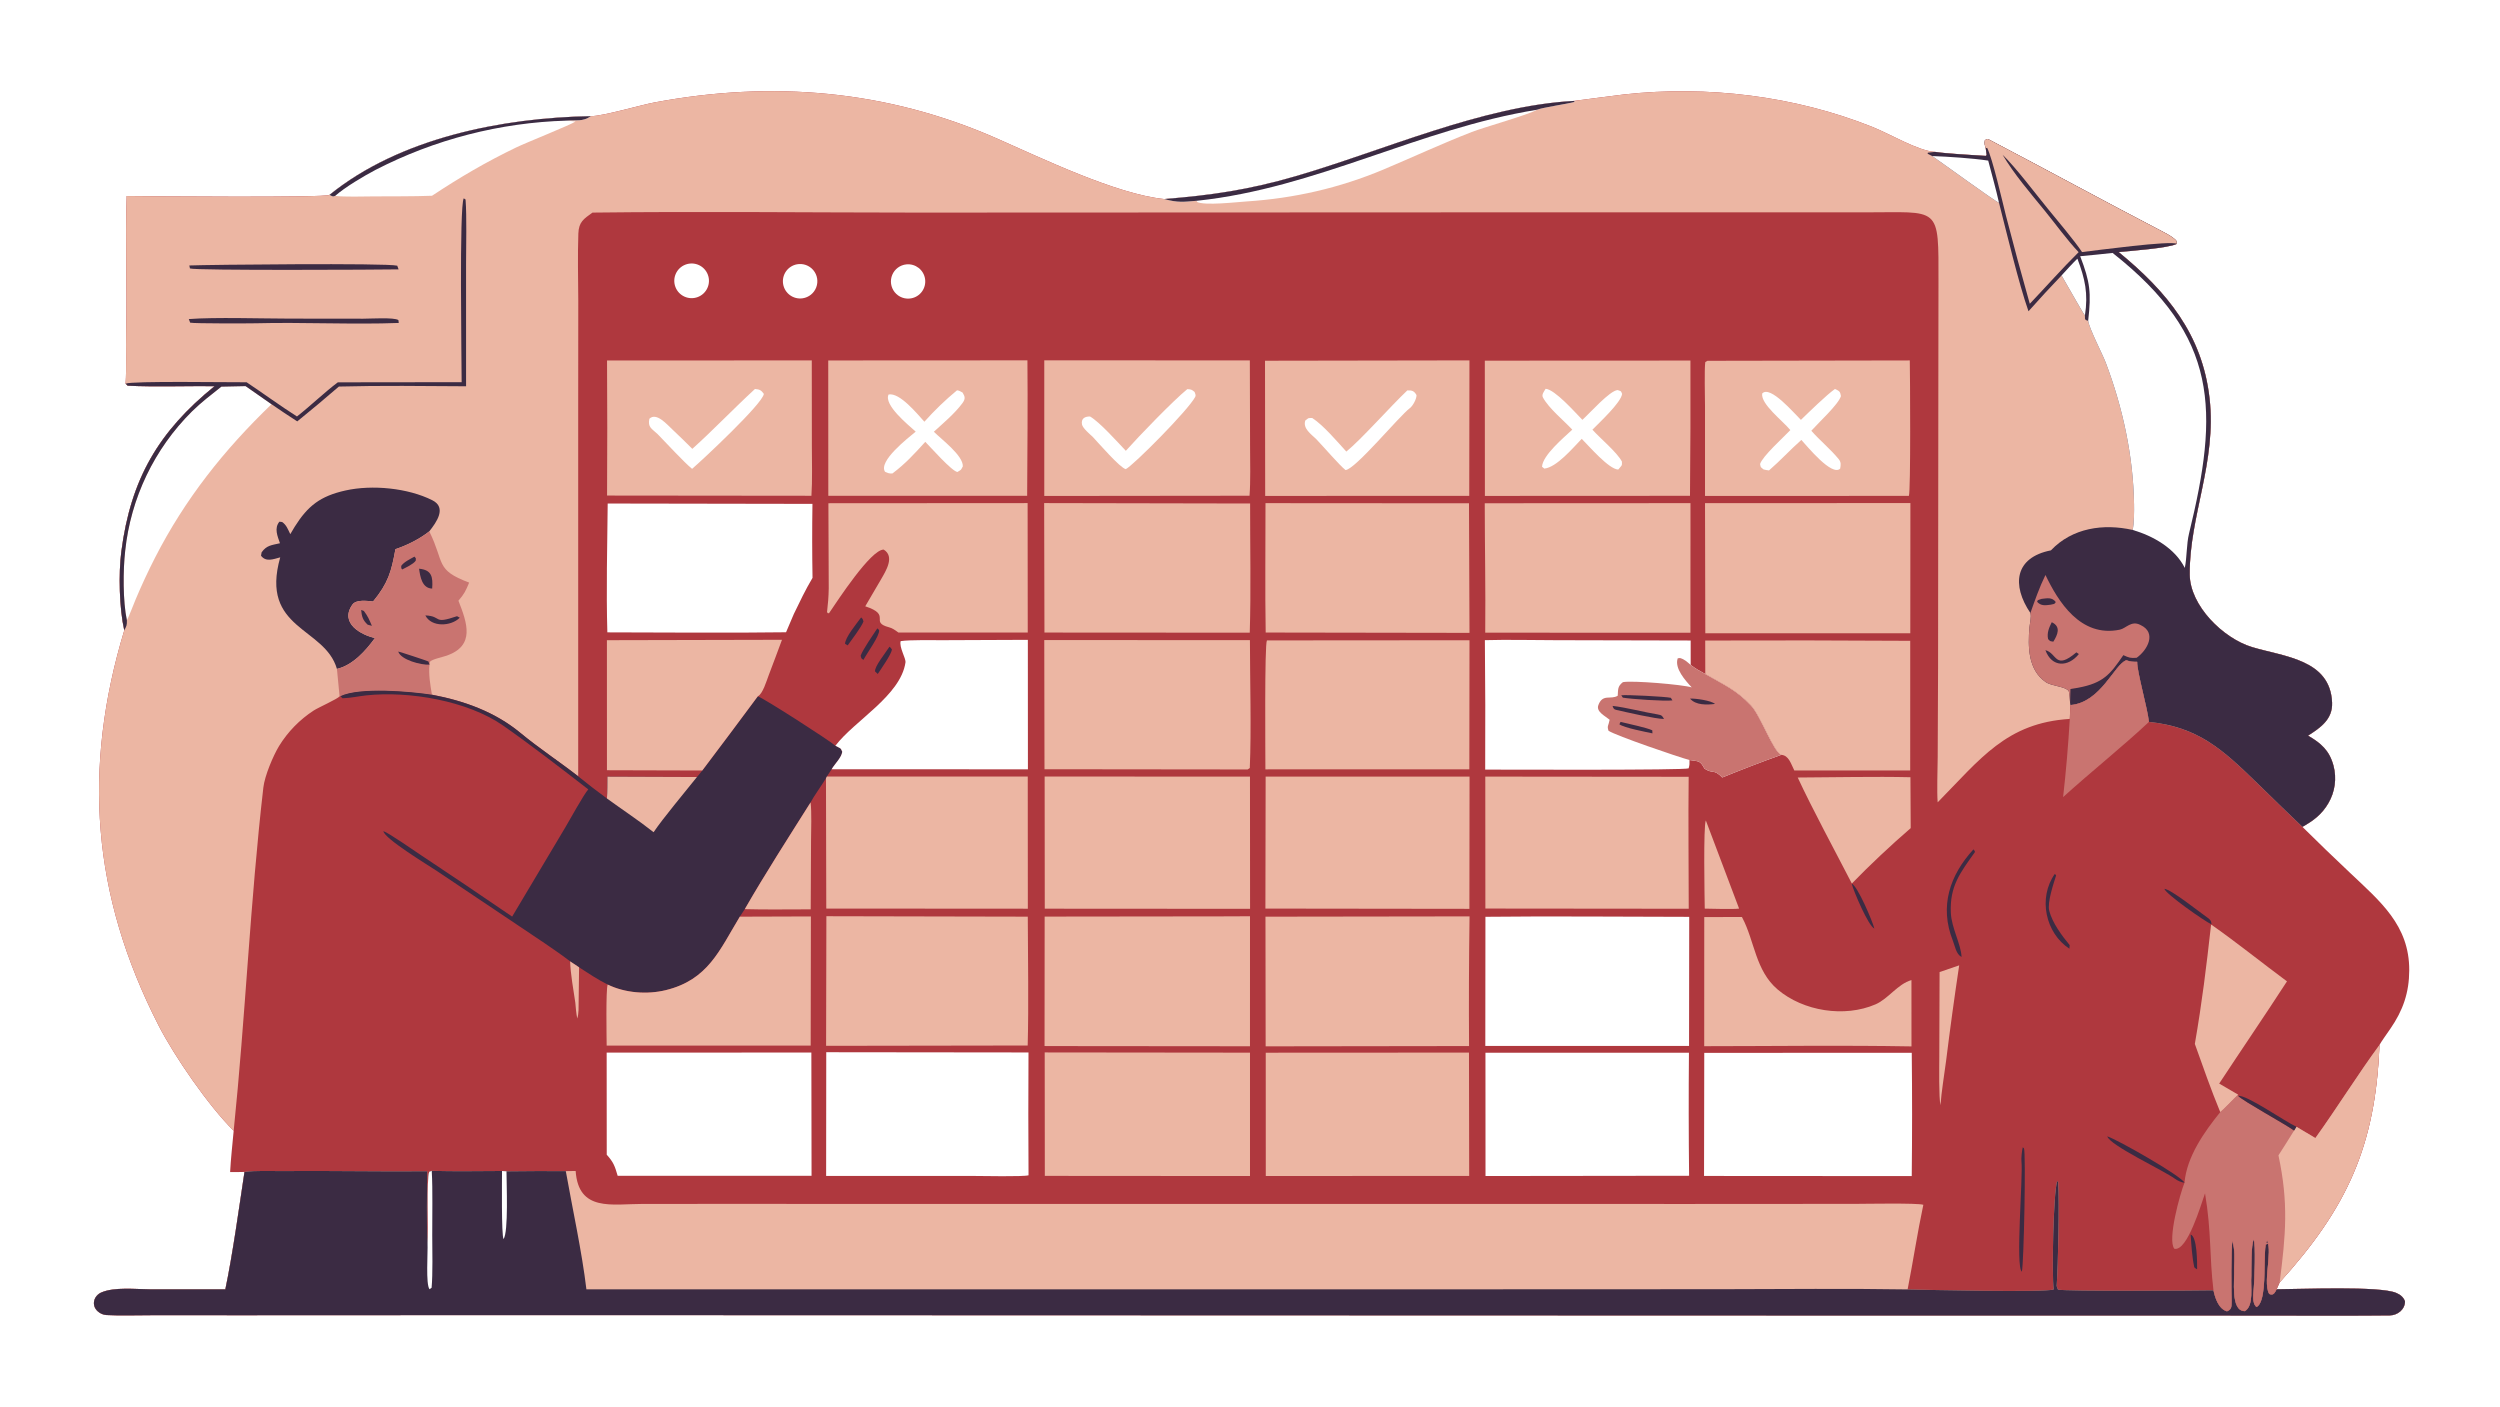 <svg xmlns="http://www.w3.org/2000/svg" height="1024" preserveAspectRatio="none" style="display: block;" version="1.1" viewBox="0 0 2048 1152" width="1820">
<path d="M 0 0 L 2048 0 L 2048 1152 L 0 1152 L 0 0 z" fill="rgb(255,255,255)" transform="translate(0,0)"></path>
<path d="M 1289.25 82.658 C 1289.24 82.665 1326.29 77.797 1330.63 77.32 C 1398.55 69.845 1470.02 78.531 1533.54 103.811 C 1548.82 109.891 1571.31 123.629 1585.18 124.387 C 1594.17 125.817 1617.47 127.116 1626.8 127.677 L 1627.45 126.868 L 1626.68 121.332 C 1625.79 118.396 1625.66 117.986 1625.99 114.947 C 1627.02 114.26 1627.71 113.427 1628.96 114.08 C 1676.89 139.234 1724.61 165.26 1772.7 190.266 C 1775.95 191.954 1780.48 194.479 1782.77 197.101 L 1783.3 199.725 C 1776.13 203.273 1744.96 205.545 1735.56 206.405 C 1775.07 238.826 1804.07 273.642 1810.08 326.185 C 1816.05 378.432 1793.5 422.556 1793.82 470.498 C 1794.06 496.074 1821.2 522.814 1844.96 529.976 C 1871.18 537.876 1909.03 540.032 1910.45 575.468 C 1911 589.148 1900.84 596.048 1890.75 602.497 C 1901.27 608.605 1908.21 614.486 1911.6 627.073 C 1914.37 637.512 1912.83 648.625 1907.34 657.924 C 1902.01 667.01 1895.12 672.189 1886.13 677.197 C 1898.95 689.886 1911.93 702.413 1925.06 714.774 C 1949.75 738.191 1973.78 757.687 1973.65 794.69 C 1973.59 812.94 1968.55 827.56 1958.16 842.576 C 1956.48 845.003 1950.21 853.858 1949.25 855.83 C 1946.1 938.495 1922.67 989.347 1867.51 1050.23 L 1865.05 1055.9 C 1884.11 1055.87 1949.55 1053.02 1963.04 1058.91 C 1966.38 1060.37 1968.82 1062.22 1970.15 1065.74 C 1970.29 1072.46 1963.99 1077.26 1957.72 1077.34 C 1943.73 1077.52 1929.66 1077.51 1915.65 1077.54 L 1817.47 1077.44 L 1497.02 1077.41 L 435.786 1077.07 L 202.067 1077.18 L 124.915 1077.16 C 114.503 1077.15 97.138 1077.65 87.164 1077.02 C 84.559 1076.84 82.089 1075.79 80.147 1074.04 C 74.41 1068.97 76.92 1061.14 83.063 1058.5 C 93.735 1053.92 110.944 1055.86 122.642 1055.94 L 184.59 1055.98 C 190.58 1027.44 195.872 988.951 200.271 959.812 C 196.64 959.987 192.216 959.903 188.513 959.934 C 189.056 949.192 190.451 936.913 191.426 926.092 C 170.961 905.923 142.872 865.192 129.877 839.81 C 75.073 732.76 67.612 629.498 101.786 516.267 C 97.7 498.185 97.013 469.933 99.4 451.605 C 107.173 391.912 130.093 353.346 175.76 316.275 C 155.843 316.031 125.316 316.991 104.618 315.898 C 103.937 315.251 103.355 314.698 102.872 314.24 C 103.754 300.858 103.048 285.483 103.345 271.892 C 104.15 235.195 102.576 197.082 103.766 160.546 C 119.829 160.763 265.931 162.006 269.9 159.652 C 327.42 112.958 411.551 96.363 484.136 95.14 C 494.379 95.03 524.347 86.108 536.146 83.894 C 632.753 65.765 726.436 73.7 816.753 113.453 C 853.011 129.411 914.312 159.03 953.674 163.013 C 992.696 159.925 1023.27 155.371 1061.02 144.429 C 1132.56 123.696 1214.03 86.717 1289.25 82.658 z" fill="rgb(175,56,62)" transform="translate(0,0)"></path>
<path d="M 1289.25 82.658 C 1289.24 82.665 1326.29 77.797 1330.63 77.32 C 1398.55 69.845 1470.02 78.531 1533.54 103.811 C 1548.82 109.891 1571.31 123.629 1585.18 124.387 C 1594.17 125.817 1617.47 127.116 1626.8 127.677 L 1627.45 126.868 L 1626.68 121.332 C 1625.79 118.396 1625.66 117.986 1625.99 114.947 C 1627.02 114.26 1627.71 113.427 1628.96 114.08 C 1676.89 139.234 1724.61 165.26 1772.7 190.266 C 1775.95 191.954 1780.48 194.479 1782.77 197.101 L 1783.3 199.725 C 1776.13 203.273 1744.96 205.545 1735.56 206.405 C 1775.07 238.826 1804.07 273.642 1810.08 326.185 C 1816.05 378.432 1793.5 422.556 1793.82 470.498 C 1794.06 496.074 1821.2 522.814 1844.96 529.976 C 1871.18 537.876 1909.03 540.032 1910.45 575.468 C 1911 589.148 1900.84 596.048 1890.75 602.497 C 1901.27 608.605 1908.21 614.486 1911.6 627.073 C 1914.37 637.512 1912.83 648.625 1907.34 657.924 C 1902.01 667.01 1895.12 672.189 1886.13 677.197 C 1873.69 665.305 1861.31 653.337 1849.01 641.295 C 1820.65 613.752 1800.86 595.442 1760.42 591.23 C 1759.17 579.724 1750.6 550.134 1750.78 542.042 C 1746.87 541.952 1745.61 542.07 1741.89 540.751 C 1732.18 543.891 1721.13 575.443 1696.06 577.453 L 1695.57 588.792 C 1643.67 592.013 1622.31 621.609 1587.34 657.111 C 1586.61 648.534 1587.3 629.708 1587.36 620.042 L 1587.67 546.708 L 1587.91 297.706 L 1588 231.832 C 1588.05 167.222 1589.9 174.056 1526.4 173.924 L 1439.74 173.893 L 1186.67 173.924 L 751.049 174.118 C 662.945 174.073 573.351 173.046 485.371 174.119 C 478.111 179.31 474.109 181.771 473.782 191.362 C 473.16 209.607 473.618 227.947 473.726 246.214 L 473.658 334.586 L 473.663 635.802 C 458.185 623.73 441.47 612.786 426.303 600.232 C 405.462 582.982 380.153 573.938 353.85 568.965 C 336.632 566.276 294.654 562.511 278.808 570.157 L 278.175 570.296 C 276.893 572.28 261.115 579.276 256.983 581.913 C 245.482 589.389 235.786 599.327 228.595 611.008 C 223.682 619.142 216.841 635.451 215.753 644.865 C 204.987 738.03 201.043 832.852 191.426 926.092 C 170.961 905.923 142.872 865.192 129.877 839.81 C 75.073 732.76 67.612 629.498 101.786 516.267 C 97.7 498.185 97.013 469.933 99.4 451.605 C 107.173 391.912 130.093 353.346 175.76 316.275 C 155.843 316.031 125.316 316.991 104.618 315.898 C 103.937 315.251 103.355 314.698 102.872 314.24 C 103.754 300.858 103.048 285.483 103.345 271.892 C 104.15 235.195 102.576 197.082 103.766 160.546 C 119.829 160.763 265.931 162.006 269.9 159.652 C 327.42 112.958 411.551 96.363 484.136 95.14 C 494.379 95.03 524.347 86.108 536.146 83.894 C 632.753 65.765 726.436 73.7 816.753 113.453 C 853.011 129.411 914.312 159.03 953.674 163.013 C 992.696 159.925 1023.27 155.371 1061.02 144.429 C 1132.56 123.696 1214.03 86.717 1289.25 82.658 z" fill="rgb(236,182,163)" transform="translate(0,0)"></path>
<path d="M 1626.68 121.332 C 1625.79 118.396 1625.66 117.986 1625.99 114.947 C 1627.02 114.26 1627.71 113.427 1628.96 114.08 C 1676.89 139.234 1724.61 165.26 1772.7 190.266 C 1775.95 191.954 1780.48 194.479 1782.77 197.101 L 1783.3 199.725 C 1776.13 203.273 1744.96 205.545 1735.56 206.405 C 1775.07 238.826 1804.07 273.642 1810.08 326.185 C 1816.05 378.432 1793.5 422.556 1793.82 470.498 C 1794.06 496.074 1821.2 522.814 1844.96 529.976 C 1871.18 537.876 1909.03 540.032 1910.45 575.468 C 1911 589.148 1900.84 596.048 1890.75 602.497 C 1901.27 608.605 1908.21 614.486 1911.6 627.073 C 1914.37 637.512 1912.83 648.625 1907.34 657.924 C 1902.01 667.01 1895.12 672.189 1886.13 677.197 C 1873.69 665.305 1861.31 653.337 1849.01 641.295 C 1820.65 613.752 1800.86 595.442 1760.42 591.23 C 1759.17 579.724 1750.6 550.134 1750.78 542.042 C 1746.87 541.952 1745.61 542.07 1741.89 540.751 C 1732.18 543.891 1721.13 575.443 1696.06 577.453 L 1695.81 575.756 C 1695.72 574.251 1695.25 566.923 1694.65 565.999 C 1692.16 562.16 1680.65 561.976 1675.88 558.634 C 1661.35 548.711 1661.14 529.493 1662.54 513.724 C 1662.85 510.252 1664.33 505.229 1663.3 502.063 C 1647.81 479.192 1650.38 456.584 1680.11 450.747 C 1697.67 432.231 1723.19 428.677 1747.02 434.015 C 1748.35 429.15 1748.31 418.103 1748.22 412.806 C 1747.61 373.623 1738.94 333.647 1725.03 297.039 C 1722.21 289.636 1711.36 268.94 1710.64 262.677 C 1709.14 262.502 1709.48 262.409 1708.04 261.447 L 1707.97 258.414 C 1705.48 255.055 1691.98 230.866 1688.81 225.594 C 1679.61 235.209 1670.58 244.99 1661.73 254.931 C 1653.81 232.486 1643.74 190.189 1637.58 166.059 C 1635.59 165.865 1589.86 132.553 1582.85 127.803 L 1579.1 125.895 L 1579.29 125.039 L 1585.18 124.387 C 1594.17 125.817 1617.47 127.116 1626.8 127.677 L 1627.45 126.868 L 1626.68 121.332 z" fill="rgb(59,43,67)" transform="translate(0,0)"></path>
<path d="M 1704.1 209.832 C 1712.8 208.959 1722.01 208.199 1730.65 207.158 C 1817.75 275.829 1817.86 336.186 1793.24 437.025 C 1791.13 445.678 1791.58 456.505 1789.79 465.128 C 1781.73 449.009 1763.74 438.86 1747.02 434.015 C 1748.35 429.15 1748.31 418.103 1748.22 412.806 C 1747.61 373.623 1738.94 333.647 1725.03 297.039 C 1722.21 289.636 1711.36 268.94 1710.64 262.677 C 1713.24 239.736 1712.27 231.166 1704.1 209.832 z" fill="rgb(255,255,255)" transform="translate(0,0)"></path>
<path d="M 1626.68 121.332 C 1625.79 118.396 1625.66 117.986 1625.99 114.947 C 1627.02 114.26 1627.71 113.427 1628.96 114.08 C 1676.89 139.234 1724.61 165.26 1772.7 190.266 C 1775.95 191.954 1780.48 194.479 1782.77 197.101 L 1783.3 199.725 C 1778.6 196.803 1717.34 205.046 1705.61 206.448 C 1700.17 198.07 1684.58 179.518 1677.58 170.959 C 1666.84 157.849 1651.97 137.884 1640.5 126.695 C 1649.94 142.649 1663.15 157.99 1674.95 172.429 C 1683.44 182.829 1693.8 197.112 1702.82 206.525 C 1688.87 220.318 1676.31 234.625 1662.8 248.798 C 1656 224.841 1649.49 200.802 1643.27 176.687 C 1640.48 165.586 1632.26 129.64 1627.87 121.114 L 1626.68 121.332 z" fill="rgb(236,182,163)" transform="translate(0,0)"></path>
<path d="M 1675.64 470.913 C 1685.88 492.342 1704.22 522.406 1736.52 515.703 C 1741.68 514.633 1745.93 507.977 1753.34 511.796 C 1767.26 518.165 1759.02 532.631 1750.34 538.725 C 1745.2 539.114 1744.14 538.702 1739.44 536.564 C 1728.7 552.258 1723.13 559.377 1702.5 563.245 C 1700.37 563.638 1698.25 563.995 1696.11 564.317 L 1695.81 575.756 C 1695.72 574.251 1695.25 566.923 1694.65 565.999 C 1692.16 562.16 1680.65 561.976 1675.88 558.634 C 1661.35 548.711 1661.14 529.493 1662.54 513.724 C 1662.85 510.252 1664.33 505.229 1663.3 502.063 C 1667.06 491.504 1670.68 480.996 1675.64 470.913 z" fill="rgb(201,116,112)" transform="translate(0,0)"></path>
<path d="M 1680.81 509.584 C 1688.61 513.3 1685.58 519.918 1682.08 525.543 C 1678.92 524.902 1679.92 525.542 1677.8 523.41 C 1676.69 518.363 1678.56 514.102 1680.81 509.584 z" fill="rgb(59,43,67)" transform="translate(0,0)"></path>
<path d="M 1675.6 532.47 C 1685.33 535.02 1683.28 549.247 1700.96 534.278 L 1703.01 535.668 C 1694.21 546.533 1680.8 546.776 1675.6 532.47 z" fill="rgb(59,43,67)" transform="translate(0,0)"></path>
<path d="M 1672.47 490.474 C 1677.11 489.973 1681.01 488.961 1684.11 493.075 C 1682.73 495.133 1683.04 494.485 1679.81 495.269 C 1675.41 495.827 1672.02 496.391 1668.77 492.85 L 1669.39 491.554 L 1672.47 490.474 z" fill="rgb(59,43,67)" transform="translate(0,0)"></path>
<path d="M 1582.85 127.803 C 1596.3 128.316 1615.42 129.548 1628.74 131.528 C 1631.62 142.678 1635.12 154.932 1637.58 166.059 C 1635.59 165.865 1589.86 132.553 1582.85 127.803 z" fill="rgb(255,255,255)" transform="translate(0,0)"></path>
<path d="M 1688.81 225.594 C 1693 221.057 1697.4 216.109 1701.8 211.832 C 1708.08 228.393 1710.74 240.371 1707.97 258.414 C 1705.48 255.055 1691.98 230.866 1688.81 225.594 z" fill="rgb(255,255,255)" transform="translate(0,0)"></path>
<path d="M 237.805 437.476 C 238.965 435.399 240.184 433.356 241.46 431.349 C 252.176 414.311 262.383 406.272 283.168 401.667 C 304.866 396.86 334.107 399.625 354.156 409.691 C 366.198 415.737 357.565 427.691 351.663 435.192 C 343.684 441.48 333.567 446.555 323.934 449.776 C 320.65 468.094 318.01 477.573 305.626 492.623 C 300.574 492.078 291.758 490.906 288.761 495.091 C 277.684 510.56 296.436 520.231 307.17 522.528 C 299.666 532.894 288.99 544.84 276.015 547.849 C 266.119 513.367 212.743 515.78 229.563 456.468 C 223.881 457.969 217.854 460.526 213.822 455.105 L 214.335 452.3 C 218.499 446.534 222.485 446.517 229.349 444.916 C 227.319 439.06 224.457 432.644 228.887 427.259 L 231.144 427.526 C 234.643 429.939 235.931 433.607 237.805 437.476 z" fill="rgb(59,43,67)" transform="translate(0,0)"></path>
<path d="M 351.663 435.192 C 364.532 461.133 356.229 466.622 384.335 477.144 C 381.529 483.888 380.346 486.468 375.547 491.973 C 382.89 510.584 389.134 528.667 366.149 536.903 C 362.739 538.124 353.741 539.938 352.191 541.996 L 351.847 544.345 C 351.017 552.21 352.485 561.173 353.85 568.965 C 336.632 566.276 294.654 562.511 278.808 570.157 L 278.175 570.296 L 276.015 547.849 C 288.99 544.84 299.666 532.894 307.17 522.528 C 296.436 520.231 277.684 510.56 288.761 495.091 C 291.758 490.906 300.574 492.078 305.626 492.623 C 318.01 477.573 320.65 468.094 323.934 449.776 C 333.567 446.555 343.684 441.48 351.663 435.192 z" fill="rgb(201,116,112)" transform="translate(0,0)"></path>
<path d="M 326.211 533.594 C 327.894 533.923 348.897 540.824 350.963 541.745 L 351.847 544.345 C 345.151 544.811 328.405 540.507 326.211 533.594 z" fill="rgb(59,43,67)" transform="translate(0,0)"></path>
<path d="M 343.299 465.77 C 353.822 466.751 354.728 472.604 354.033 482.056 C 345.689 481.814 344.227 472.261 343.299 465.77 z" fill="rgb(59,43,67)" transform="translate(0,0)"></path>
<path d="M 348.437 504.016 C 362.668 504.647 353.994 511.64 374.407 504.662 L 376.649 505.906 C 369.445 513.115 353.359 513.86 348.437 504.016 z" fill="rgb(59,43,67)" transform="translate(0,0)"></path>
<path d="M 339.542 455.874 C 341.056 457.806 340.691 456.721 340.537 459.276 C 338.33 462.194 332.918 464.58 329.474 466.395 C 328.379 464.966 328.851 465.684 328.676 463.452 C 331.028 460.17 335.886 457.921 339.542 455.874 z" fill="rgb(59,43,67)" transform="translate(0,0)"></path>
<path d="M 295.851 499.548 L 298.102 500.4 C 301.459 504.826 302.483 507.554 304.66 512.559 L 301.185 511.618 C 297.128 507.811 296.391 504.957 295.851 499.548 z" fill="rgb(59,43,67)" transform="translate(0,0)"></path>
<path d="M 181.351 316.655 L 201.18 316.229 L 222.425 331.06 C 183.568 368.448 151.64 408.553 126.949 456.844 C 121.277 467.964 116.011 479.286 111.162 490.789 C 109.925 493.69 105.075 506.32 103.942 508.059 C 100.603 492.438 100.766 466.883 102.546 451.152 C 107.066 407.952 126.362 367.637 157.174 337.021 C 165.117 329.201 172.73 323.555 181.351 316.655 z" fill="rgb(255,255,255)" transform="translate(0,0)"></path>
<path d="M 269.9 159.652 C 327.42 112.958 411.551 96.363 484.136 95.14 C 476.932 99.958 472.171 98.067 463.983 98.797 L 471.504 99.507 C 467.55 102.264 431.009 116.825 422.848 120.763 C 398.036 132.736 376.988 145.072 353.91 160.323 C 338.215 160.922 321.653 160.739 305.906 160.847 C 297.564 160.904 282.406 161.407 274.556 160.437 C 272.24 161.248 272.916 160.946 269.9 159.652 z" fill="rgb(255,255,255)" transform="translate(0,0)"></path>
<path d="M 269.9 159.652 C 327.42 112.958 411.551 96.363 484.136 95.14 C 476.932 99.958 472.171 98.067 463.983 98.797 C 409.538 100.397 356.142 114.167 307.712 139.095 C 298.19 144.093 282.651 153.281 274.556 160.437 C 272.24 161.248 272.916 160.946 269.9 159.652 z" fill="rgb(59,43,67)" transform="translate(0,0)"></path>
<path d="M 1289.25 82.658 L 1290.11 83.425 C 1282.98 85.3 1263.83 87.988 1259.13 89.876 C 1252.73 93.805 1215.41 104.288 1205.65 108.111 C 1181.23 117.594 1157.45 128.704 1133.32 138.844 C 1097.45 153.916 1060.24 162.423 1021.45 164.963 C 1012.89 165.523 986.656 168.618 980.323 165.302 L 980.936 164.391 C 969.43 165.337 965.199 166.147 953.674 163.013 C 992.696 159.925 1023.27 155.371 1061.02 144.429 C 1132.56 123.696 1214.03 86.717 1289.25 82.658 z" fill="rgb(255,255,255)" transform="translate(0,0)"></path>
<path d="M 1289.25 82.658 L 1290.11 83.425 C 1282.98 85.3 1263.83 87.988 1259.13 89.876 C 1161.74 105.671 1078.72 153.975 980.936 164.391 C 969.43 165.337 965.199 166.147 953.674 163.013 C 992.696 159.925 1023.27 155.371 1061.02 144.429 C 1132.56 123.696 1214.03 86.717 1289.25 82.658 z" fill="rgb(59,43,67)" transform="translate(0,0)"></path>
<path d="M 378.178 313.003 C 378.198 295.571 376.117 169.121 379.902 162.417 L 381.392 163.421 C 382.455 177.508 381.792 201.511 381.801 216.382 L 381.809 316.364 C 348.006 316.135 311.228 315.672 277.602 316.592 C 266.394 326.285 255.028 335.794 243.51 345.117 C 236.406 340.546 229.377 335.86 222.425 331.06 L 201.18 316.229 L 181.351 316.655 C 172.73 323.555 165.117 329.201 157.174 337.021 C 126.362 367.637 107.066 407.952 102.546 451.152 C 100.766 466.883 100.603 492.438 103.942 508.059 C 104.053 512.123 103.627 512.726 101.786 516.267 C 97.7 498.185 97.013 469.933 99.4 451.605 C 107.173 391.912 130.093 353.346 175.76 316.275 C 155.843 316.031 125.316 316.991 104.618 315.898 C 103.937 315.251 103.355 314.698 102.872 314.24 C 107.486 311.856 189.808 313.209 202.028 313.075 C 215.355 321.971 230.112 332.739 243.274 341.087 C 254.374 332.42 266.261 320.917 276.751 313.126 L 378.178 313.003 z" fill="rgb(59,43,67)" transform="translate(0,0)"></path>
<path d="M 154.659 261.317 C 175.909 259.67 214.659 260.916 237.2 260.946 L 297.617 261.018 C 303.191 261.019 322.935 259.768 326.36 262.143 L 326.687 264.493 C 289.266 265.949 247.448 263.755 209.578 264.767 C 203.861 264.919 159.254 265.034 155.794 264.276 L 154.659 261.317 z" fill="rgb(59,43,67)" transform="translate(0,0)"></path>
<path d="M 155.087 217.421 C 170.618 216.771 316.577 215.295 325.428 217.594 L 326.508 220.619 C 311.71 220.908 159.745 221.662 155.604 219.864 L 155.087 217.421 z" fill="rgb(59,43,67)" transform="translate(0,0)"></path>
<path d="M 353.69 958.937 C 372.51 959.463 392.356 959.108 411.256 959.044 L 414.914 959.32 C 431.11 959.11 447.307 959.054 463.504 959.152 L 471.571 959.026 C 473.899 992.669 501.351 986.038 526.592 986.005 L 588.862 985.99 L 786.648 986.005 L 1386.02 986.051 L 1520.22 985.966 C 1528.06 985.961 1571.01 985.129 1575.6 986.721 C 1570.77 1009.37 1567.23 1033.14 1562.71 1056.04 C 1577.49 1056.42 1675.02 1058.61 1682.37 1056.09 C 1680.78 1043.62 1682.08 977.508 1685.22 967.318 L 1685.29 967.285 L 1686.08 968 C 1687.13 985.116 1686 1036.42 1684.82 1053.27 L 1685.86 1056.15 C 1690.35 1057.74 1801.43 1057.01 1813.27 1056.75 C 1814.52 1062.9 1817.44 1072.02 1824.34 1073.99 C 1828.39 1072.38 1828.01 1070.05 1828.15 1066.09 C 1827.93 1059.09 1827.57 1021.69 1828.86 1016.26 C 1830.89 1024.76 1830.52 1029.89 1830.2 1038.59 C 1830.75 1048.15 1826.86 1073.9 1839.01 1073.83 C 1846.71 1069.17 1843.53 1053.38 1844.31 1044.85 C 1844.42 1038.64 1844.02 1019.68 1846.25 1015.29 C 1847.88 1017.87 1846.86 1049.63 1846.33 1054.22 C 1846.07 1059.32 1844.46 1067.33 1848.6 1070.48 C 1855.79 1066.75 1854.88 1042.32 1855.18 1034.82 C 1855.33 1030.7 1855.38 1023.11 1856.06 1019.32 L 1857.89 1018.49 L 1857.84 1017.96 L 1856.36 1017.81 L 1857.32 1015.98 C 1859.48 1021.39 1858.38 1029.95 1857.93 1035.9 C 1857.41 1042 1855.7 1054.75 1858.96 1059.76 C 1862.47 1061.22 1863.4 1058.95 1865.05 1055.9 C 1884.11 1055.87 1949.55 1053.02 1963.04 1058.91 C 1966.38 1060.37 1968.82 1062.22 1970.15 1065.74 C 1970.29 1072.46 1963.99 1077.26 1957.72 1077.34 C 1943.73 1077.52 1929.66 1077.51 1915.65 1077.54 L 1817.47 1077.44 L 1497.02 1077.41 L 435.786 1077.07 L 202.067 1077.18 L 124.915 1077.16 C 114.503 1077.15 97.138 1077.65 87.164 1077.02 C 84.559 1076.84 82.089 1075.79 80.147 1074.04 C 74.41 1068.97 76.92 1061.14 83.063 1058.5 C 93.735 1053.92 110.944 1055.86 122.642 1055.94 L 184.59 1055.98 C 190.58 1027.44 195.872 988.951 200.271 959.812 C 209.727 958.576 220.844 959.187 230.453 959.102 C 270.245 958.75 310.163 959.616 349.941 959.264 C 349.909 977.848 349.313 1000.06 350.244 1018.36 C 351.132 1008.19 349.237 965.408 351.624 959.748 L 353.69 958.937 z" fill="rgb(236,182,163)" transform="translate(0,0)"></path>
<path d="M 353.69 958.937 C 372.51 959.463 392.356 959.108 411.256 959.044 L 414.914 959.32 C 431.11 959.11 447.307 959.054 463.504 959.152 C 468.972 989.959 476.723 1025.19 480.385 1055.99 L 1177.02 1055.96 L 1411.01 1055.86 C 1460.92 1055.79 1512.96 1055.2 1562.71 1056.04 C 1577.49 1056.42 1675.02 1058.61 1682.37 1056.09 C 1680.78 1043.62 1682.08 977.508 1685.22 967.318 L 1685.29 967.285 L 1686.08 968 C 1687.13 985.116 1686 1036.42 1684.82 1053.27 L 1685.86 1056.15 C 1690.35 1057.74 1801.43 1057.01 1813.27 1056.75 C 1814.52 1062.9 1817.44 1072.02 1824.34 1073.99 C 1828.39 1072.38 1828.01 1070.05 1828.15 1066.09 C 1827.93 1059.09 1827.57 1021.69 1828.86 1016.26 C 1830.89 1024.76 1830.52 1029.89 1830.2 1038.59 C 1830.75 1048.15 1826.86 1073.9 1839.01 1073.83 C 1846.71 1069.17 1843.53 1053.38 1844.31 1044.85 C 1844.42 1038.64 1844.02 1019.68 1846.25 1015.29 C 1847.88 1017.87 1846.86 1049.63 1846.33 1054.22 C 1846.07 1059.32 1844.46 1067.33 1848.6 1070.48 C 1855.79 1066.75 1854.88 1042.32 1855.18 1034.82 C 1855.33 1030.7 1855.38 1023.11 1856.06 1019.32 L 1857.89 1018.49 L 1857.84 1017.96 L 1856.36 1017.81 L 1857.32 1015.98 C 1859.48 1021.39 1858.38 1029.95 1857.93 1035.9 C 1857.41 1042 1855.7 1054.75 1858.96 1059.76 C 1862.47 1061.22 1863.4 1058.95 1865.05 1055.9 C 1884.11 1055.87 1949.55 1053.02 1963.04 1058.91 C 1966.38 1060.37 1968.82 1062.22 1970.15 1065.74 C 1970.29 1072.46 1963.99 1077.26 1957.72 1077.34 C 1943.73 1077.52 1929.66 1077.51 1915.65 1077.54 L 1817.47 1077.44 L 1497.02 1077.41 L 435.786 1077.07 L 202.067 1077.18 L 124.915 1077.16 C 114.503 1077.15 97.138 1077.65 87.164 1077.02 C 84.559 1076.84 82.089 1075.79 80.147 1074.04 C 74.41 1068.97 76.92 1061.14 83.063 1058.5 C 93.735 1053.92 110.944 1055.86 122.642 1055.94 L 184.59 1055.98 C 190.58 1027.44 195.872 988.951 200.271 959.812 C 209.727 958.576 220.844 959.187 230.453 959.102 C 270.245 958.75 310.163 959.616 349.941 959.264 C 349.909 977.848 349.313 1000.06 350.244 1018.36 C 351.132 1008.19 349.237 965.408 351.624 959.748 L 353.69 958.937 z" fill="rgb(59,43,67)" transform="translate(0,0)"></path>
<path d="M 350.244 1018.36 C 351.132 1008.19 349.237 965.408 351.624 959.748 L 353.69 958.937 C 354.599 975.288 354.003 995.206 354.096 1011.87 C 354.162 1023.8 354.593 1043.53 353.572 1054.66 L 351.912 1055.9 C 348.637 1052.24 350.586 1025.65 350.244 1018.36 z" fill="rgb(255,255,255)" transform="translate(0,0)"></path>
<path d="M 411.256 959.044 L 414.914 959.32 C 414.931 969.788 416.628 1008.91 412.514 1014.81 C 410.674 1011.81 411.258 966.215 411.256 959.044 z" fill="rgb(255,255,255)" transform="translate(0,0)"></path>
<path d="M 278.808 570.157 C 294.654 562.511 336.632 566.276 353.85 568.965 C 380.153 573.938 405.462 582.982 426.303 600.232 C 441.47 612.786 458.185 623.73 473.663 635.802 L 484.818 644.644 L 497.195 653.946 C 497.705 648.563 497.584 641.625 497.641 636.109 L 570.923 636.384 C 571.634 635.757 574.525 632.008 575.303 631.036 C 590.568 610.856 605.73 590.598 620.789 570.263 C 625.628 571.816 679.556 606.406 684.35 610.771 C 688.531 613.063 688.624 612.198 689.987 615.706 C 689.295 620.621 684.147 625.174 681.258 630.025 L 677.378 635.956 L 676.644 637.402 C 673.455 642.736 666.241 652.803 664.039 657.149 C 646.341 685.239 626.466 716.084 610.134 744.578 L 606.053 750.756 C 589.404 778.231 580.157 802.382 545.465 810.918 C 530.197 814.674 512.062 813.316 497.803 806.343 C 489.61 802.286 482.061 797.195 474.386 792.232 L 467.051 787.356 C 455.565 778.49 438.436 767.357 426.147 759.062 L 358.047 713.444 C 350.72 708.584 314.727 686.782 314.067 680.708 C 318.031 681.858 339.166 696.569 343.99 699.785 C 369.306 716.561 394.494 733.529 419.553 750.687 L 463.048 677.725 C 466.791 671.421 478.284 650.522 481.915 646.504 C 460.149 629.656 434.217 609.639 412.08 594.193 C 382.917 573.846 334.695 565.792 300.152 569.508 C 293.846 570.186 287.221 571.693 280.611 571.884 L 278.808 570.157 z" fill="rgb(59,43,67)" transform="translate(0,0)"></path>
<path d="M 497.641 636.109 L 570.923 636.384 C 561.238 648.613 543.512 669.617 535.419 681.581 C 523.212 671.915 509.832 663.148 497.195 653.946 C 497.705 648.563 497.584 641.625 497.641 636.109 z" fill="rgb(236,182,163)" transform="translate(0,0)"></path>
<path d="M 677.378 635.956 L 841.94 636.009 L 842.005 744.229 L 676.885 744.115 L 676.644 637.402 L 677.378 635.956 z" fill="rgb(236,182,163)" transform="translate(0,0)"></path>
<path d="M 1896.75 932.064 C 1914.66 907.137 1931.49 879.999 1949.25 855.83 C 1946.1 938.495 1922.67 989.347 1867.51 1050.23 L 1865.05 1055.9 C 1863.4 1058.95 1862.47 1061.22 1858.96 1059.76 C 1855.7 1054.75 1857.41 1042 1857.93 1035.9 C 1858.38 1029.95 1859.48 1021.39 1857.32 1015.98 L 1856.36 1017.81 L 1857.84 1017.96 L 1857.89 1018.49 L 1856.06 1019.32 C 1855.38 1023.11 1855.33 1030.7 1855.18 1034.82 C 1854.88 1042.32 1855.79 1066.75 1848.6 1070.48 C 1844.46 1067.33 1846.07 1059.32 1846.33 1054.22 C 1846.86 1049.63 1847.88 1017.87 1846.25 1015.29 C 1844.02 1019.68 1844.42 1038.64 1844.31 1044.85 C 1843.53 1053.38 1846.71 1069.17 1839.01 1073.83 C 1826.86 1073.9 1830.75 1048.15 1830.2 1038.59 C 1830.52 1029.89 1830.89 1024.76 1828.86 1016.26 C 1827.57 1021.69 1827.93 1059.09 1828.15 1066.09 C 1828.01 1070.05 1828.39 1072.38 1824.34 1073.99 C 1817.44 1072.02 1814.52 1062.9 1813.27 1056.75 C 1809.84 1028.59 1811.75 1009.58 1806.36 977.347 C 1803.03 986.533 1791.98 1024.97 1781.24 1022.76 C 1775.3 1015.61 1785.98 977.408 1789.53 968.658 C 1791.4 947.266 1805.8 926.916 1818.83 910.825 C 1821.51 908.831 1829.83 899.839 1833.51 896.526 L 1833.5 897.557 C 1837.91 902 1870.67 919.83 1879.34 925.914 L 1881.23 922.818 C 1886.37 925.943 1891.55 929.025 1896.75 932.064 z" fill="rgb(201,116,112)" transform="translate(0,0)"></path>
<path d="M 1896.75 932.064 C 1914.66 907.137 1931.49 879.999 1949.25 855.83 C 1946.1 938.495 1922.67 989.347 1867.51 1050.23 C 1872.51 1011.35 1874.87 985.178 1866.51 946.247 C 1870.85 939.612 1875.11 932.644 1879.34 925.914 L 1881.23 922.818 C 1886.37 925.943 1891.55 929.025 1896.75 932.064 z" fill="rgb(236,182,163)" transform="translate(0,0)"></path>
<path d="M 684.35 610.771 C 699.973 590.159 737.737 569.814 741.761 542.588 C 742.266 539.173 736.444 530.243 737.814 525.089 C 745.226 523.899 764.724 524.349 773.205 524.314 L 842.011 524.025 L 842.068 630.07 L 681.258 630.025 C 684.147 625.174 689.295 620.621 689.987 615.706 C 688.624 612.198 688.531 613.063 684.35 610.771 z" fill="rgb(255,255,255)" transform="translate(0,0)"></path>
<path d="M 606.053 750.756 L 664.295 750.558 L 664.116 856.323 L 496.979 856.369 C 496.935 849.61 496.225 810.715 497.803 806.343 C 512.062 813.316 530.197 814.674 545.465 810.918 C 580.157 802.382 589.404 778.231 606.053 750.756 z" fill="rgb(236,182,163)" transform="translate(0,0)"></path>
<path d="M 497.182 524.319 L 640.609 523.986 C 637.012 533.633 633.44 543.339 629.751 552.947 C 628.002 557.504 624.861 568.341 620.789 570.263 C 605.73 590.598 590.568 610.856 575.303 631.036 L 497.212 630.815 L 497.182 524.319 z" fill="rgb(236,182,163)" transform="translate(0,0)"></path>
<path d="M 1811.33 757.163 C 1831.66 771.345 1853.19 788.717 1873.49 803.729 C 1855.32 831.755 1836.35 859.493 1817.96 887.448 C 1823.17 890.437 1828.35 893.463 1833.51 896.526 C 1829.83 899.839 1821.51 908.831 1818.83 910.825 C 1811.22 892.412 1804.71 873.731 1798.01 854.977 C 1804.03 820.191 1807.39 792.259 1811.33 757.163 z" fill="rgb(236,182,163)" transform="translate(0,0)"></path>
<path d="M 1696.06 577.453 C 1721.13 575.443 1732.18 543.891 1741.89 540.751 C 1745.61 542.07 1746.87 541.952 1750.78 542.042 C 1750.6 550.134 1759.17 579.724 1760.42 591.23 C 1739.67 610.768 1712.46 632.529 1690.1 652.821 C 1692.51 631.532 1694.33 610.181 1695.57 588.792 L 1696.06 577.453 z" fill="rgb(201,116,112)" transform="translate(0,0)"></path>
<path d="M 610.134 744.578 C 626.466 716.084 646.341 685.239 664.039 657.149 C 665.014 665.283 664.464 679.756 664.406 688.354 L 664.143 744.743 C 646.761 744.7 627.333 745.105 610.134 744.578 z" fill="rgb(236,182,163)" transform="translate(0,0)"></path>
<path d="M 1726.29 930.67 C 1734.67 933.315 1787.28 963.291 1789.53 968.658 C 1786.97 968.416 1783.62 966.856 1781.65 965.383 C 1772.81 958.797 1728.24 938.028 1726.29 930.67 z" fill="rgb(59,43,67)" transform="translate(0,0)"></path>
<path d="M 467.051 787.356 L 474.386 792.232 L 474.021 820.1 C 473.981 824.705 474.221 829.833 472.902 834.188 C 471.997 829.919 471.686 825.445 471.283 821.09 C 469.8 811.149 467.297 797.068 467.051 787.356 z" fill="rgb(236,182,163)" transform="translate(0,0)"></path>
<path d="M 1833.5 897.557 C 1839.88 896.16 1872.27 918.797 1881.23 922.818 L 1879.34 925.914 C 1870.67 919.83 1837.91 902 1833.5 897.557 z" fill="rgb(59,43,67)" transform="translate(0,0)"></path>
<path d="M 1216.41 524.296 C 1234.78 523.748 1255.98 524.301 1274.52 524.314 L 1385 524.575 L 1385 544.586 C 1389.46 547.899 1392.05 549.346 1396.97 552.01 C 1412.19 560.852 1422.14 564.768 1434.54 577.92 C 1442.17 586.009 1452.57 615.233 1459.14 618.217 C 1442.92 624.068 1426.83 630.251 1410.87 636.76 C 1403.62 629.412 1403.64 634.208 1396.32 629.544 C 1392.66 622.704 1391.78 623.697 1384.04 622.46 C 1384.07 625.455 1384.18 626.416 1383.34 629.269 C 1380.35 630.944 1231.39 630.289 1216.67 630.304 C 1216.85 594.968 1216.76 559.631 1216.41 524.296 z" fill="rgb(255,255,255)" transform="translate(0,0)"></path>
<path d="M 1385.87 562.969 C 1380.68 557.391 1371.54 547.371 1374.39 539.144 L 1376.26 538.916 C 1380.15 540.057 1381.92 541.954 1385 544.586 C 1389.46 547.899 1392.05 549.346 1396.97 552.01 C 1412.19 560.852 1422.14 564.768 1434.54 577.92 C 1442.17 586.009 1452.57 615.233 1459.14 618.217 C 1442.92 624.068 1426.83 630.251 1410.87 636.76 C 1403.62 629.412 1403.64 634.208 1396.32 629.544 C 1392.66 622.704 1391.78 623.697 1384.04 622.46 C 1375.14 620.129 1323.79 602.538 1317.7 598.501 C 1316.33 594.396 1317.62 594.709 1318.61 589.474 C 1315.01 586.409 1307.37 582.954 1309.36 577.525 C 1312.87 567.933 1319.51 573.315 1325.24 569.812 C 1325.61 564.4 1325.08 562.123 1329.49 558.672 C 1337.46 557.177 1378.27 560.677 1385.87 562.969 z" fill="rgb(201,116,112)" transform="translate(0,0)"></path>
<path d="M 1321 578.134 C 1331.77 579.328 1347.06 583.352 1358.09 585.134 C 1361.56 585.694 1361.77 586.52 1363.16 588.847 C 1355.61 588.708 1332.43 583.303 1323.79 581.354 C 1321.75 580.893 1321.64 579.751 1321 578.134 z" fill="rgb(59,43,67)" transform="translate(0,0)"></path>
<path d="M 1328.14 569.44 C 1332.44 568.87 1364.02 570.48 1368.75 571.5 L 1370.08 573.629 C 1363.57 574.424 1336.28 572.569 1329.44 571.373 L 1328.14 569.44 z" fill="rgb(59,43,67)" transform="translate(0,0)"></path>
<path d="M 1327.54 591.239 C 1332.65 592.469 1349.73 596.131 1353.55 598.128 L 1353.69 600.62 C 1348.29 599.473 1330.46 596.085 1326.6 593.201 L 1327.54 591.239 z" fill="rgb(59,43,67)" transform="translate(0,0)"></path>
<path d="M 1384.49 572.163 C 1388.58 571.865 1401.97 573.735 1404.92 576.535 C 1398.35 577.319 1389.18 577.699 1384.49 572.163 z" fill="rgb(59,43,67)" transform="translate(0,0)"></path>
<path d="M 855.473 295.124 L 1023.87 295.154 L 1024.06 366.191 C 1024.09 378.233 1024.53 394.29 1023.62 406.007 L 855.469 406.192 L 855.473 295.124 z" fill="rgb(236,182,163)" transform="translate(0,0)"></path>
<path d="M 972.659 318.69 C 975.823 318.913 976.19 318.998 978.616 321.025 C 979.085 322.415 979.822 323.706 979.17 324.963 C 973.567 335.775 929.018 380.586 922.268 384.225 C 917.673 383.38 899.591 362.47 895.143 357.767 C 892.798 355.587 886.949 350.663 886.385 347.692 C 885.432 342.671 888.83 341.053 892.96 341.099 C 900.954 345.767 915.343 361.901 922.274 369.22 C 932.55 357.652 961.157 328 972.659 318.69 z" fill="rgb(255,255,255)" transform="translate(0,0)"></path>
<path d="M 1216.36 295.377 L 1384.8 295.291 C 1384.93 332.218 1384.81 369.145 1384.44 406.07 L 1216.42 406.157 L 1216.36 295.377 z" fill="rgb(236,182,163)" transform="translate(0,0)"></path>
<path d="M 1266.19 318.418 C 1273.87 319.025 1290.15 337.597 1296.29 343.844 C 1302.22 338.581 1318.75 319.798 1325.2 319.461 C 1328.5 320.737 1327.61 319.84 1328.84 322.625 C 1327.8 329.829 1310.58 345.701 1304.51 351.924 C 1311.39 359.488 1324.7 370.483 1328.68 378.044 C 1328.82 381.882 1328.67 380.83 1325.66 384.571 C 1317.93 384.28 1301.85 365.477 1295.75 359.403 C 1288.32 367.063 1275.21 382.745 1265.09 383.789 L 1263.23 382.244 C 1263.76 372.804 1280.93 358.534 1288.01 351.881 C 1280.9 344.239 1268.81 334.487 1263.96 325.508 C 1262.71 323.194 1264.88 320.597 1266.19 318.418 z" fill="rgb(255,255,255)" transform="translate(0,0)"></path>
<path d="M 1036.29 295.431 L 1203.78 295.149 L 1203.61 406.139 L 1036.44 406.145 L 1036.29 295.431 z" fill="rgb(236,182,163)" transform="translate(0,0)"></path>
<path d="M 1152.88 319.747 C 1156.93 319.596 1158.47 320.25 1160.41 323.572 C 1160.49 326.858 1157.37 332.408 1155.09 334.134 C 1146 341.01 1110.34 384.359 1102.27 384.982 C 1097.67 381.482 1083.77 365.349 1078.34 359.713 C 1073.86 355.397 1067.16 350.878 1069.3 344.404 C 1072.57 341.973 1071.06 342.475 1074.96 342.329 C 1083.99 348.133 1095.34 361.534 1102.91 369.847 C 1115.02 360.062 1139.21 332.678 1152.88 319.747 z" fill="rgb(255,255,255)" transform="translate(0,0)"></path>
<path d="M 1398.73 295.496 L 1564.5 295.192 C 1564.75 306.622 1565.36 402.613 1563.75 406.127 L 1396.75 406.177 L 1396.74 332.364 C 1396.72 324.992 1396.13 303.066 1396.95 296.564 L 1398.73 295.496 z" fill="rgb(236,182,163)" transform="translate(0,0)"></path>
<path d="M 1503.16 318.584 C 1506.86 320.198 1507.5 320.701 1508.09 324.412 C 1506.13 331.143 1489.84 346.045 1483.83 352.787 C 1491 360.923 1499.45 367.724 1506.25 376.02 C 1508.33 378.567 1507.99 380.679 1507.46 383.811 C 1500.69 390.412 1480.46 365.481 1475.66 360.301 C 1466.63 368.28 1458.51 377.221 1449.15 385.292 C 1447.57 385.158 1446.24 384.799 1444.69 384.46 C 1441.91 382.061 1442.57 383.256 1441.86 380.035 C 1443.75 373.727 1460.93 358.28 1466.65 352.245 C 1460.25 344.441 1442.27 330.953 1443.59 322.293 C 1450.08 315.125 1469.88 338.71 1475.31 343.885 C 1481.99 337.426 1496.15 323.579 1503.16 318.584 z" fill="rgb(255,255,255)" transform="translate(0,0)"></path>
<path d="M 497.285 295.222 L 665.011 295.179 L 665.086 365.166 C 665.097 377.808 665.564 393.802 664.731 406.038 L 497.31 405.861 C 497.532 368.982 497.524 332.101 497.285 295.222 z" fill="rgb(236,182,163)" transform="translate(0,0)"></path>
<path d="M 618.461 318.588 C 622.409 318.914 623.54 319.569 625.745 322.583 C 625.012 330.392 575.608 376.588 566.965 383.985 C 560.574 378.872 545.33 362.251 538.694 355.511 C 533.695 350.85 530.567 349.947 531.966 342.979 C 537.75 337.306 546.574 347.853 551.022 351.934 C 556.483 356.944 561.838 362.416 567.151 367.615 C 584.004 352.489 601.274 334.372 618.461 318.588 z" fill="rgb(255,255,255)" transform="translate(0,0)"></path>
<path d="M 855.765 635.999 L 1023.98 636.021 L 1024.05 744.325 L 855.869 744.214 L 855.765 635.999 z" fill="rgb(236,182,163)" transform="translate(0,0)"></path>
<path d="M 1036.81 636.052 L 1203.86 636.039 L 1203.73 744.341 L 1036.62 744.128 L 1036.81 636.052 z" fill="rgb(236,182,163)" transform="translate(0,0)"></path>
<path d="M 678.495 295.211 L 841.67 295.117 C 842.012 331.85 841.644 369.295 841.449 406.069 L 678.555 406.079 L 678.495 295.211 z" fill="rgb(236,182,163)" transform="translate(0,0)"></path>
<path d="M 783.991 319.662 C 785.757 319.81 786.963 320.661 788.543 321.509 C 790.601 324.906 791.014 326.697 788.357 330.273 C 782.036 338.781 772.791 346.476 765.007 353.594 C 771.499 360.078 789.123 373.137 788.741 381.968 C 786.792 385.518 787.897 384.281 784.322 386.56 C 779.733 385.962 762.366 366.262 757.993 361.863 C 749.092 371.683 741.655 379.835 731.061 387.781 C 728.156 387.883 727.79 387.552 725.022 386.391 C 719.337 377.728 743.617 358.942 750.148 353.508 C 744.312 348.218 723.687 331.612 727.94 323.093 C 737.133 321.264 751.612 339.236 757.255 345.398 C 765.5 336.152 774.438 327.549 783.991 319.662 z" fill="rgb(255,255,255)" transform="translate(0,0)"></path>
<path d="M 1216.75 636.033 L 1383.36 636.193 C 1382.95 671.927 1383.38 708.491 1383.41 744.262 L 1216.82 744.101 L 1216.75 636.033 z" fill="rgb(236,182,163)" transform="translate(0,0)"></path>
<path d="M 1396.75 412.088 L 1565 412.012 L 1564.91 518.633 L 1396.99 518.63 L 1396.75 412.088 z" fill="rgb(236,182,163)" transform="translate(0,0)"></path>
<path d="M 1001.65 750.509 L 1024 750.414 L 1023.98 856.887 L 877.5 856.751 L 855.697 856.7 L 855.777 750.69 L 1001.65 750.509 z" fill="rgb(236,182,163)" transform="translate(0,0)"></path>
<path d="M 1216.3 412.166 L 1384.84 412.076 L 1384.82 518.198 L 1216.7 518.175 C 1217.06 483.302 1216.34 447.201 1216.3 412.166 z" fill="rgb(236,182,163)" transform="translate(0,0)"></path>
<path d="M 855.375 412.032 L 1024.09 412.367 C 1024.05 446.621 1024.85 484.205 1023.8 518.172 L 855.608 518.063 L 855.375 412.032 z" fill="rgb(236,182,163)" transform="translate(0,0)"></path>
<path d="M 855.466 524.199 L 1023.94 524.294 C 1023.96 556.688 1025.18 597.322 1023.83 629.02 L 1022.08 630.192 L 855.649 630.003 L 855.466 524.199 z" fill="rgb(236,182,163)" transform="translate(0,0)"></path>
<path d="M 1036.69 412.079 L 1203.4 412.201 L 1203.81 518.321 L 1036.85 518.045 C 1036.26 483.214 1036.73 447.021 1036.69 412.079 z" fill="rgb(236,182,163)" transform="translate(0,0)"></path>
<path d="M 1036.67 750.762 L 1203.86 750.517 C 1203.35 785.915 1203.21 821.318 1203.45 856.719 L 1036.82 856.951 L 1036.67 750.762 z" fill="rgb(236,182,163)" transform="translate(0,0)"></path>
<path d="M 1216.86 750.859 C 1271.99 750.205 1328.56 750.884 1383.81 750.903 L 1383.67 856.636 L 1216.77 856.601 L 1216.86 750.859 z" fill="rgb(255,255,255)" transform="translate(0,0)"></path>
<path d="M 1037.87 524.491 L 1203.81 524.363 L 1203.69 630.079 L 1036.62 630.111 C 1036.62 617.906 1035.84 527.785 1037.87 524.491 z" fill="rgb(236,182,163)" transform="translate(0,0)"></path>
<path d="M 676.971 750.383 L 841.962 750.744 C 842.021 785.048 842.798 822.199 841.881 856.275 L 676.744 856.537 L 676.971 750.383 z" fill="rgb(236,182,163)" transform="translate(0,0)"></path>
<path d="M 497.822 412.39 L 665.564 412.679 C 665.249 432.876 665.269 453.078 665.625 473.274 C 659.731 483.188 655.267 492.611 650.267 502.955 L 643.934 517.823 C 595.582 518.491 545.994 517.941 497.544 517.901 C 496.553 483.761 497.469 446.624 497.822 412.39 z" fill="rgb(255,255,255)" transform="translate(0,0)"></path>
<path d="M 1396.13 862.29 L 1566.11 862.241 C 1566.48 895.9 1566.47 929.563 1566.1 963.222 L 1395.95 963.105 L 1396.13 862.29 z" fill="rgb(255,255,255)" transform="translate(0,0)"></path>
<path d="M 855.815 861.941 L 1023.99 862.133 L 1024 963.17 L 855.915 963.049 L 855.815 861.941 z" fill="rgb(236,182,163)" transform="translate(0,0)"></path>
<path d="M 1036.89 862.167 L 1203.39 862.073 L 1203.56 963.092 L 1036.93 963.134 L 1036.89 862.167 z" fill="rgb(236,182,163)" transform="translate(0,0)"></path>
<path d="M 1216.88 862.175 L 1383.58 862.196 C 1383.29 895.781 1383.33 929.368 1383.71 962.953 L 1216.93 963.162 L 1216.88 862.175 z" fill="rgb(255,255,255)" transform="translate(0,0)"></path>
<path d="M 496.978 862.071 L 664.67 862.043 L 664.827 962.968 L 505.998 962.994 C 503.658 954.972 502.612 951.878 497.043 945.73 L 496.978 862.071 z" fill="rgb(255,255,255)" transform="translate(0,0)"></path>
<path d="M 676.865 861.766 L 842.547 861.959 C 842.346 895.493 842.355 929.027 842.575 962.561 C 838.334 963.846 804.32 963.102 797.43 963.098 L 676.77 963.077 L 676.865 861.766 z" fill="rgb(255,255,255)" transform="translate(0,0)"></path>
<path d="M 678.626 412.149 L 841.823 412.038 L 841.931 518.024 L 735.976 518.055 L 735.085 517.401 C 732.841 515.788 730.943 514.446 728.316 513.753 C 711.862 509.412 731.019 503.826 708.814 496.566 C 713.02 489.19 717.438 481.99 721.653 474.644 C 725.744 467.514 733.194 455.856 723.943 450.113 C 713.399 449.974 686.183 491.883 679.129 502.237 L 678.082 502.168 L 677.514 501.222 C 678.355 494.005 678.763 489.113 678.9 481.856 L 678.626 412.149 z" fill="rgb(236,182,163)" transform="translate(0,0)"></path>
<path d="M 1396.91 524.595 C 1452.9 524.385 1508.88 524.462 1564.86 524.827 L 1564.84 631.037 L 1469.91 631.035 C 1467.15 625.561 1465.39 618.582 1459.14 618.217 C 1452.57 615.233 1442.17 586.009 1434.54 577.92 C 1422.14 564.768 1412.19 560.852 1396.97 552.01 L 1396.91 524.595 z" fill="rgb(236,182,163)" transform="translate(0,0)"></path>
<path d="M 1426.96 751.003 L 1427.37 751.765 C 1437.38 770.72 1438.08 795.027 1456.28 810.426 C 1477.31 828.213 1510.98 833.546 1536.41 822.569 C 1546.97 818.011 1554.55 805.91 1565.86 802.688 L 1565.89 857.005 C 1509.07 855.99 1452.89 856.805 1396.09 856.828 L 1396.13 751.095 L 1426.96 751.003 z" fill="rgb(236,182,163)" transform="translate(0,0)"></path>
<path d="M 1472.69 636.789 C 1502.47 636.678 1535.44 635.855 1565.03 636.544 L 1565.25 678.235 C 1548.54 692.667 1532.45 707.802 1517.03 723.598 C 1503.65 697.601 1484.58 662.456 1472.69 636.789 z" fill="rgb(236,182,163)" transform="translate(0,0)"></path>
<path d="M 1396.53 744.165 C 1396.38 734.89 1395.32 676.159 1397.42 671.944 L 1424.67 744.139 C 1419.54 744.813 1402.54 744.238 1396.53 744.165 z" fill="rgb(236,182,163)" transform="translate(0,0)"></path>
<path d="M 1588.91 796.127 L 1604.97 790.613 C 1601.06 816.614 1597.49 842.665 1594.25 868.76 C 1592.83 879.763 1590.38 894.334 1589.66 905.145 C 1588.21 899.223 1588.64 873.548 1588.67 865.762 L 1588.91 796.127 z" fill="rgb(236,182,163)" transform="translate(0,0)"></path>
<path d="M 561.609 216.693 C 568.95 213.951 577.124 217.673 579.876 225.01 C 582.627 232.347 578.917 240.526 571.584 243.289 C 564.236 246.057 556.037 242.337 553.279 234.985 C 550.522 227.634 554.253 219.44 561.609 216.693 z" fill="rgb(255,255,255)" transform="translate(0,0)"></path>
<path d="M 652.798 216.483 C 657.826 215.516 662.984 217.347 666.276 221.269 C 669.567 225.191 670.477 230.589 668.652 235.373 C 666.827 240.157 662.554 243.577 657.487 244.311 C 649.898 245.41 642.821 240.249 641.547 232.688 C 640.273 225.127 645.269 217.931 652.798 216.483 z" fill="rgb(255,255,255)" transform="translate(0,0)"></path>
<path d="M 742.466 216.531 C 749.98 215.758 756.763 221.06 757.826 228.539 C 758.889 236.017 753.853 243 746.421 244.351 C 741.351 245.274 736.183 243.348 732.952 239.334 C 729.721 235.32 728.945 229.859 730.929 225.104 C 732.913 220.348 737.34 217.058 742.466 216.531 z" fill="rgb(255,255,255)" transform="translate(0,0)"></path>
<path d="M 1657.04 939.623 L 1658.03 940.456 C 1659.72 943.662 1657.99 1035.16 1656.3 1041.5 C 1650.92 1037.88 1657.37 963.203 1655.98 951.334 C 1655.68 948.778 1656.36 942.235 1657.04 939.623 z" fill="rgb(59,43,67)" transform="translate(0,0)"></path>
<path d="M 1616.67 695.612 C 1617.05 695.96 1618.14 697.462 1617.85 697.865 C 1605.84 714.764 1597.11 725.73 1598.13 747.644 C 1598.71 760.145 1606.53 773.377 1606.91 783.783 C 1602.36 781.394 1601.5 774.766 1599.73 770.291 C 1588.67 742.345 1597.2 716.806 1616.67 695.612 z" fill="rgb(59,43,67)" transform="translate(0,0)"></path>
<path d="M 1683.36 715.667 C 1683.7 716.106 1684.04 716.545 1684.38 716.984 C 1682.27 723.658 1677.01 739.104 1678.73 745.89 C 1681.25 755.794 1689.09 766.314 1695.48 774.057 C 1695.48 774.057 1695.26 776.747 1695.24 777.001 C 1675.61 764.17 1669.39 735.382 1683.36 715.667 z" fill="rgb(59,43,67)" transform="translate(0,0)"></path>
<path d="M 1773.03 727.921 C 1778.76 728.525 1801.53 746.775 1807.62 751.007 C 1810.79 753.21 1811.38 753.944 1811.71 757.088 C 1805.94 754.485 1774.21 732.226 1773.03 727.921 z" fill="rgb(59,43,67)" transform="translate(0,0)"></path>
<path d="M 1516.92 723.706 C 1521.65 725.401 1533.99 754.528 1535.48 760.467 C 1530.74 758.782 1518.3 729.634 1516.92 723.706 z" fill="rgb(59,43,67)" transform="translate(0,0)"></path>
<path d="M 718.712 514.61 L 720.177 516.026 C 720.833 520.488 710.442 534.6 707.316 540.453 C 705.209 538.921 705.869 539.742 705.04 537.049 C 706.684 532.124 715.454 519.605 718.712 514.61 z" fill="rgb(59,43,67)" transform="translate(0,0)"></path>
<path d="M 705.445 505.673 C 706.909 507.024 706.802 507.122 707.368 508.962 C 705.699 513.522 697.713 523.977 694.432 528.567 L 692.291 527.32 C 692.229 522.155 701.798 510.612 705.445 505.673 z" fill="rgb(59,43,67)" transform="translate(0,0)"></path>
<path d="M 728.675 529.617 C 729.805 530.483 729.829 530.786 730.681 532.026 C 729.992 536.22 721.862 547.687 719.065 551.983 L 716.865 549.935 C 716.178 546.039 725.425 534.759 728.675 529.617 z" fill="rgb(59,43,67)" transform="translate(0,0)"></path>
<path d="M 1794.56 1011.04 C 1799.89 1012.84 1799.96 1033.88 1799.88 1039.59 C 1798.67 1039.03 1798.61 1038.79 1797.56 1037.9 C 1795.67 1029.29 1795.21 1019.87 1794.56 1011.04 z" fill="rgb(59,43,67)" transform="translate(0,0)"></path>
</svg>